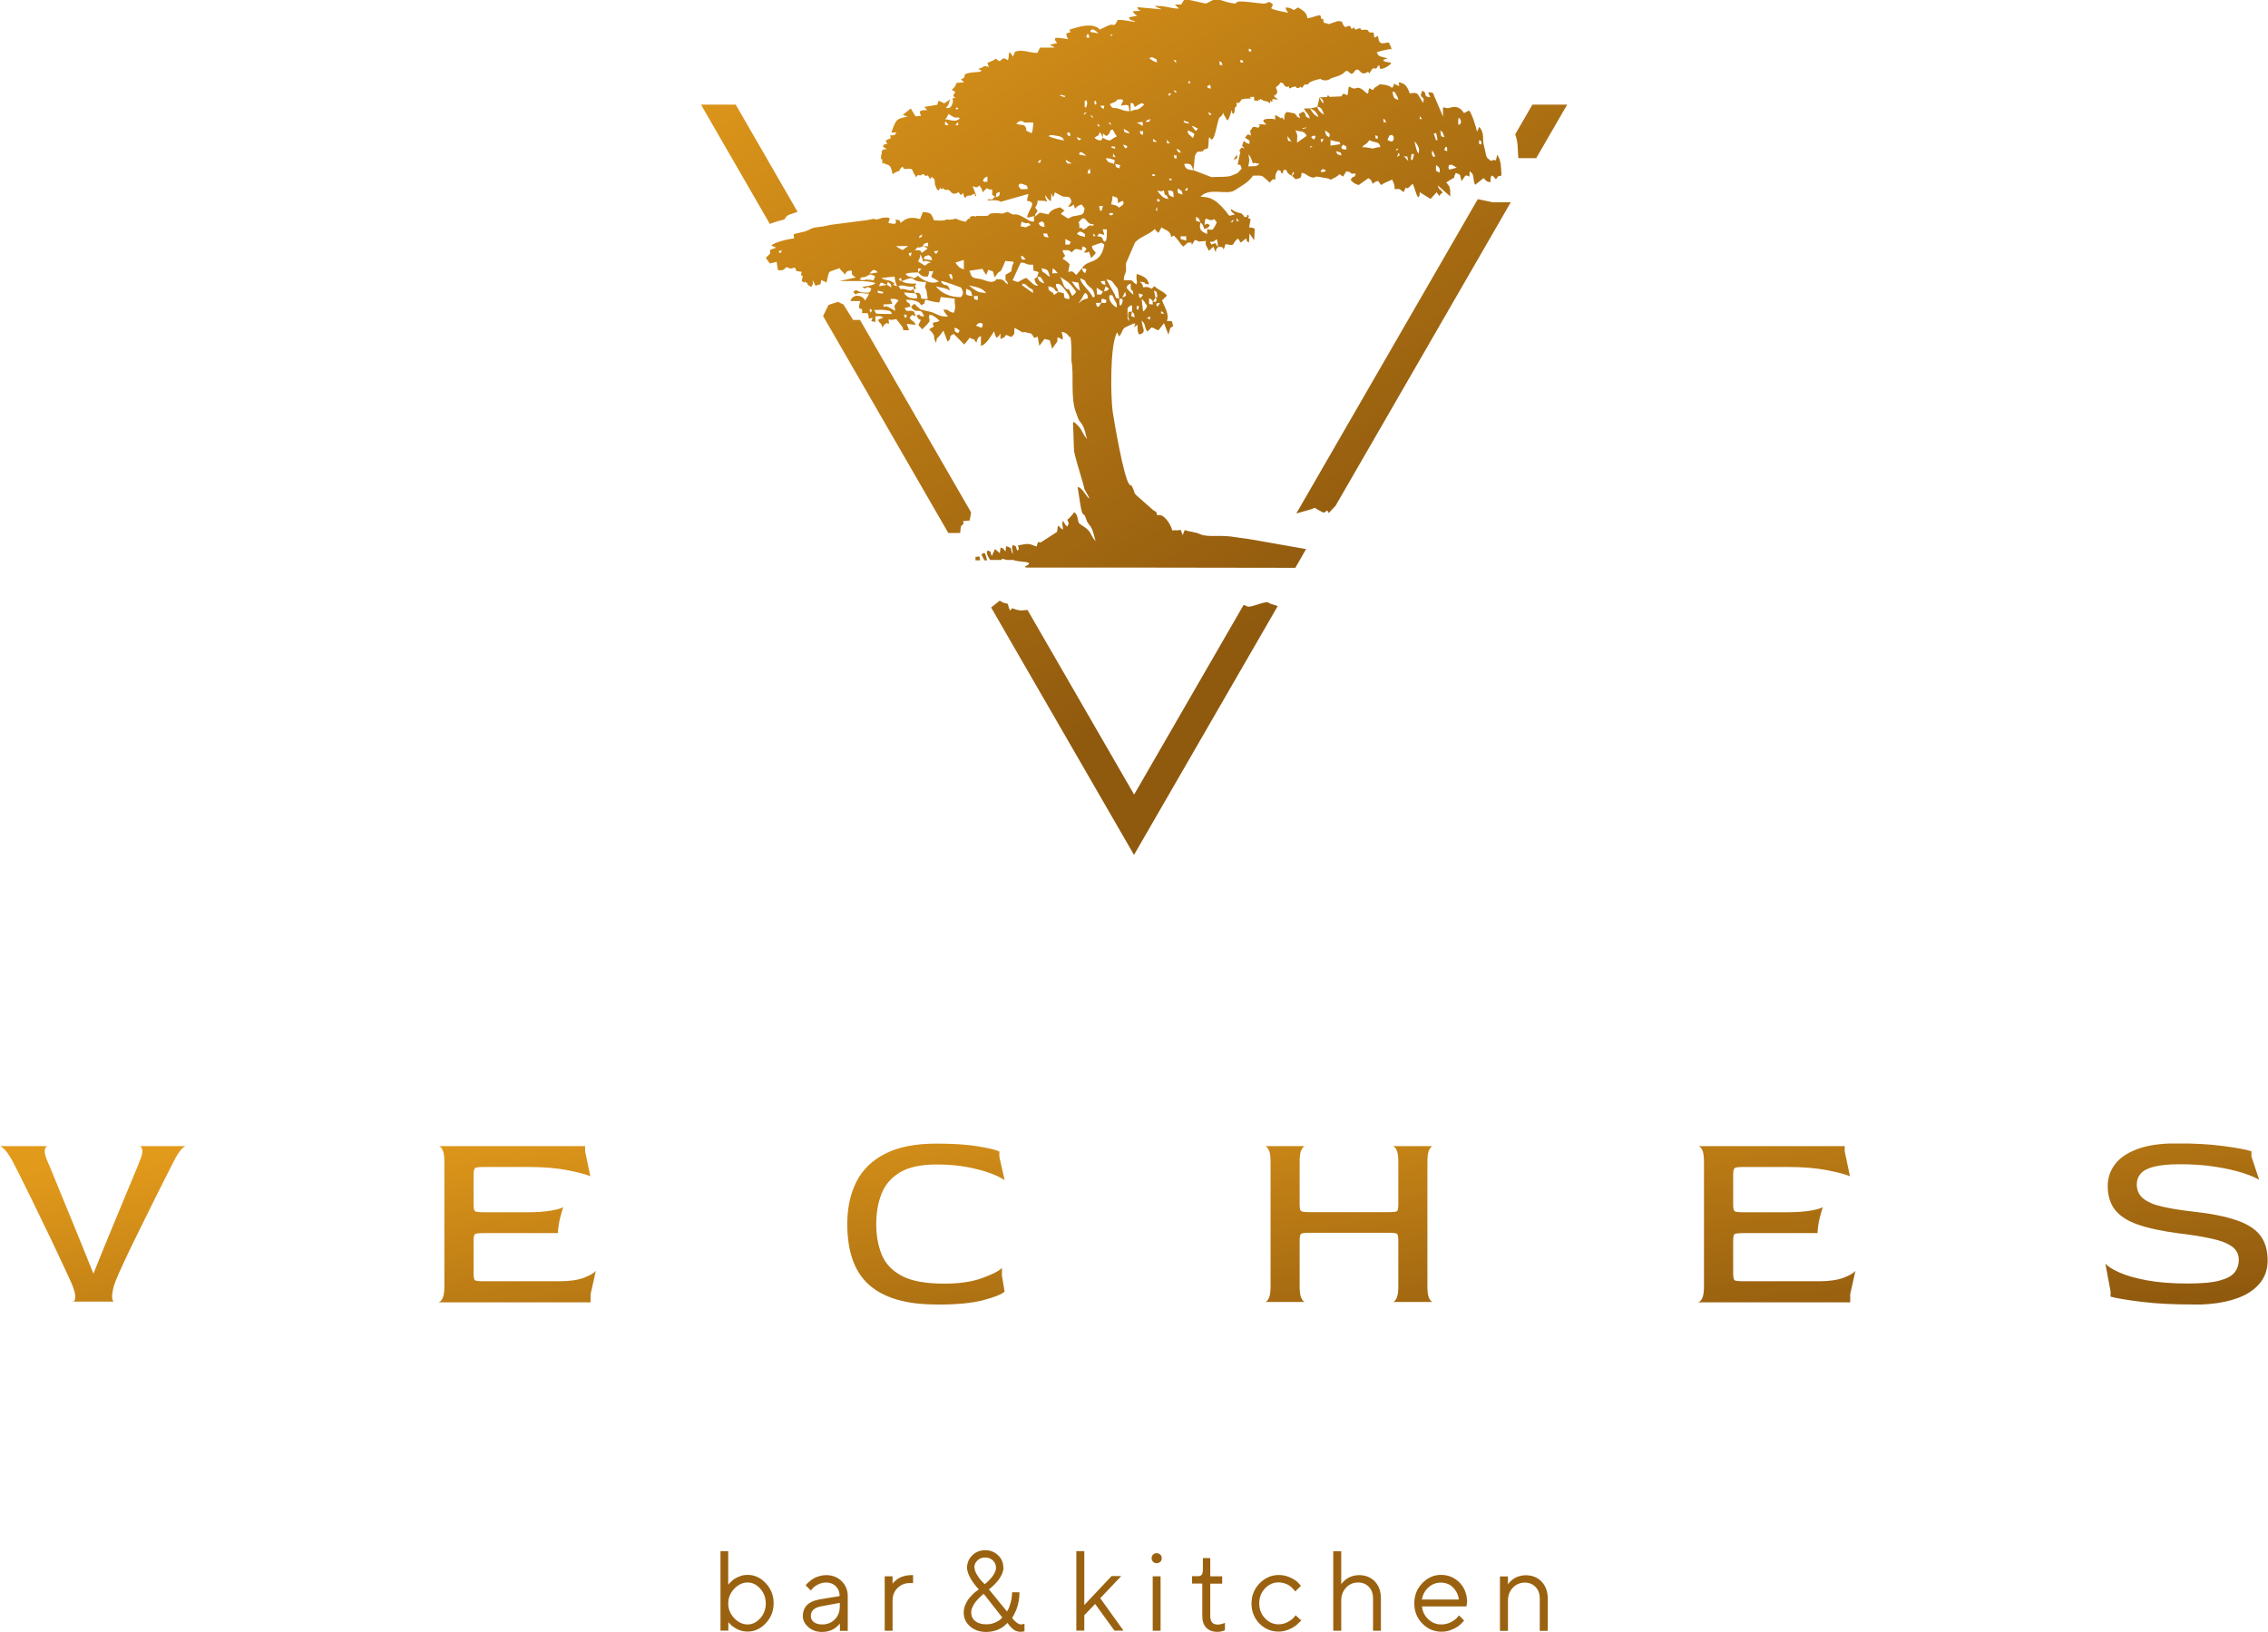 <?xml version="1.0" encoding="UTF-8"?> <svg xmlns="http://www.w3.org/2000/svg" xmlns:xlink="http://www.w3.org/1999/xlink" id="_Слой_2" data-name="Слой 2" viewBox="0 0 190.32 136.94"><defs><style> .cls-1 { fill: none; } .cls-2 { fill: url(#linear-gradient-2); } .cls-3 { fill: url(#linear-gradient); } .cls-4 { clip-path: url(#clippath-1); } .cls-5 { fill: #9a6210; } .cls-6 { clip-path: url(#clippath); } </style><clipPath id="clippath"><path class="cls-1" d="M82.25,47.02c-.09-.4.08-.31-.39-.29,0,.2,0,.27,0,.29h.39ZM82.83,47.02c-.2-.89-.23-.58-.48-.5.07.15.16.32.25.5h.24ZM91.5,2.68s.01-.54.69.12c-.23-.04-.46-.08-.69-.12ZM93.13,2.92h.25c-.16.1.02.19-.25,0ZM91.43,3.15c-.09,0-.19,0-.28,0,.14-.63.23-.11.28,0ZM105.02,4.31c-.39-.02-.15.09-.24-.23.3.14.12-.1.24.23ZM96.43,4.9c.17-.11.2-.14.43-.02.28.15.17.04.23.36-.34-.11-.35-.14-.66-.35ZM98.7,5.31c-.08-.1-.15-.19-.23-.29.36.13.16-.15.23.29ZM104.33,5.25c-.4-.04-.14.09-.27-.23.32.14.14-.11.27.23ZM102.32,5.13c.27.18.17,0,.26.35-.35-.11-.15.2-.26-.35ZM99.89,7c-.26-.1-.18.05-.17-.17.2.02.06-.11.17.17ZM101.59,7.43c-.07-.01-.15-.03-.22-.04-.12-.26-.11-.07.16-.28.08.19.05.08.07.32ZM98.46,7.58c.31.1.18-.09.25.25-.08-.08-.16-.17-.25-.25ZM117.18,7.97c.13.21.11.24.17.4-.4-.09-.41-.17-.51-.7.4.18.1-.09.34.3ZM89.4,8.05c-.19.1.26.19-.26.04-.43-.12.02.02-.21-.15l.46.11ZM98.01,7.88c.09-.02.18-.04.27-.06-.05.08-.1.16-.15.24-.04-.06-.08-.12-.11-.18ZM93.29,8.67c.9-.37.05-.28.65-.33.53-.04.21.23.12.52.46-.03.34-.11.64,0,.03.16.06.31.08.47-.51,0-.62-.14-.98-.23-.39-.09-.43.09-.67-.36.05-.03.1-.05.16-.08ZM92,8.62c.05.18-.16.23-.16.01,0-.31.13-.16.16-.01ZM91.02,8.64c.01-.37-.03-.03.14-.25.12.3.08.3-.02.63-.05-.09-.14.19-.12-.38ZM94.88,8.63c.37.13.1-.12.35.35.76-.5.66-.29.77-.18-.23.16-.3.31-.54.38-.21.06-.2-.02-.59.16,0-.23,0-.47.01-.7ZM92.61,9.16c-.21-.19-.08-.02-.29-.29.49.04.34-.15.29.29ZM80.18,9.1c.16-.1.1-.12.25,0-.22.12-.04.14-.25,0ZM90.93,9.66c.17-.27-.17-.13.28-.22-.09.07-.19.15-.28.22ZM91.5,9.67c.25.11.15-.04.2.26-.07-.09-.14-.18-.2-.26ZM119.34,10c-.38-.06-.14.08-.21-.26.07.09.14.18.21.26ZM122.49,10.45c-.06-.07-.14.25-.12-.31.01-.42.06-.14.12-.22.22.38.05.46,0,.53ZM79.89,9.75c.52.28.28-.03.66.17-.33.38-.77.13-1.26.08.19-.11.18-.22.31-.43.34.17.09.07.29.18ZM116.31,10.29c-.39-.14-.15.07-.23-.34.16.15.13,0,.23.34ZM96.12,10.24c.44-.5-.17-.03.23-.18.46-.17.02,0,.14.14-.12.01-.25.03-.37.04ZM99.75,10.26c-.12.08.25.21-.25.05-.39-.12-.02,0-.19-.19.15.05.29.09.44.14ZM86.1,10.74c-.16-.37-.3-.19-.83-.35.44-.46.67-.11.67-.11.26,0,.52,0,.77,0-.02.39-.05.73-.14.9-.84-.42-.32-.1-.47-.43ZM93.01,10.27c.27.1.15-.07.21.25-.07-.08-.14-.17-.21-.25ZM95.89,10.58c-.24-.18-.16-.14-.5-.27.62-.12.5-.14.5.27ZM79.32,10.5s-.13-.64.28,0c-.09,0-.18,0-.28,0ZM80.18,10.5c.43-.48-.39.17.07-.15.27-.19.12.05.16.16-.08,0-.15,0-.23,0ZM92.31,10.61c-.37-.08-.13.09-.21-.25.07.08.14.17.21.25ZM108.84,11.98c-.01-.6.11-.5-.13-1.05.35.16.71-.03.94.47-.27.19-.54.39-.82.58ZM111.53,11.52c-.29-.19-.25-.15-.35-.58.35.24.49.25.35.58ZM94.79,11.2c-.58-.15-.37-.02-.5-.39.46.29.3.09.5.39ZM95.93,11.32c-.34-.16-.09.13-.3-.3.44-.01.24-.11.3.3ZM120.86,10.94c.33.26.18.17.35.58-.29-.1-.28.03-.35-.58ZM120.51,11.78l-.2-.59c.29.08.14-.29.27.28.12.48-.02.21-.07.31ZM89.84,11.41c-.34-.08-.09.1-.31-.18.18-.27.26-.07.31.18ZM87.99,11.43c.14-.09.06-.15.77-.02.43.08.42.19.54.37-.33-.02-1.07-.23-1.31-.35ZM92.56,11.56c0-.12,0-.24-.01-.36.28.18.24.3.45.1.17-.16.11-.23.16-.29.17-.24-.1-.02.21-.14.17.26.15.32.35.57-.26.14-.35.19-.58.35-.28-.06-.33-.07-.57-.22ZM110.28,11.71c-.5-.24-.06-.29-.04-.33.05.08.29-.13.04.33ZM115.61,11.64c-.26-.04-.13.07-.18-.13-.08-.32,0-.05.18-.12,0,.08,0,.16,0,.24ZM108.03,11.42c.12.14.24.31.34.45-.33-.09-.27.08-.34-.45ZM116.8,11.3c.19.26.14.06.16.41-.21.18.04.23-.42.1-.02-.06-.19.07-.02-.28.13-.28.05-.1.28-.22ZM90.75,11.66c-.29.18-.23.12-.41-.16.14.05.27.11.41.16ZM92.56,11.56c-.06.08-.13.16-.19.24-.37-.09-.28-.04-.53-.25.58-.33.21-.1.48-.46l.25.48ZM111.06,11.64c-.08.24-.03.19-.2.31.01-.48-.18-.17.2-.31ZM97.1,11.91c-.57-.05-.24.04-.35-.27.11.09.23.18.35.27ZM112.48,12.1l-.83.12v-.47c1.02.3.65.01.83.35ZM124.31,11.98c0,.33.05.04-.19.12,0-.12,0-.23,0-.35.14.1.2.04.19.23ZM98.18,12.05c-.48-.11-.17.11-.27-.34.09.11.18.23.27.34ZM109.91,12.44c.18-.22-.23-.08.25-.19-.08.07-.16.13-.25.19ZM114.31,12.35c.25-.34.23-.08.6-.59.55.29.78.04.93.58-.44.02-.43.12-.7.12-.04,0-.42-.12-.83-.11ZM113,12.53c-.31.02-.21.02-.43-.07,0-.25.04-.2.15-.32.27.2.2-.03.28.39ZM118.69,11.87c.28.24.5.64.33,1.02-.16-.23-.22-.6-.33-1.02ZM93.23,12.36c.09-.04-.01-.11.22-.06.26.05.03-.04.15.18-.22-.07-.18-.02-.36-.12ZM94.25,12.13c.16.06.46.1.3.26-.16.16-.23-.12-.3-.26ZM117.13,12.68c.17-.25-.13-.16.24-.2-.08.07-.16.13-.24.2ZM103.83,13.27c-.01-.13-.03-.21-.05-.28-.09.15-.19.3-.28.44l.33-.17ZM121.32,12.31c.08.14.12-.22.12.38-.35-.11-.24-.11-.12-.38ZM112.58,13.04c-.46-.12-.3-.03-.47-.35.52.15.34.03.47.35ZM99.08,12.83c-.29-.12-.21-.03-.36-.35.43.2.23.06.36.35ZM117.36,12.81c.16.31.13.16-.12.36l.12-.36ZM91.15,13.08c-.2-.04-.39-.07-.59-.11.02-.44.46-.03.59.11ZM120.19,12.62c.43.69.11.5.09.55-.18-.29-.13-.26-.09-.55ZM105.69,13.74c-.37.32-.28.16-.94.23.11-.7.12-.31.01-1.03.19.23.29.47.37.78.28-.11.08-.02.56.02ZM117.79,13.09c.46.18.2-.25.39.42-.13-.14-.26-.28-.39-.42ZM118.43,13.06c.07-.31-.04-.05.23-.14-.04.17-.08.33-.12.5,0-.01-.22.13-.11-.36ZM93.63,13.2c-.42-.14-.16.1-.24-.33.08.11.16.22.24.33ZM98.73,13.3c-.25-.04-.14.07-.19-.13-.09-.36-.03-.04.19-.14,0,.09,0,.18,0,.27ZM93.48,13.76c-.5-.22-.4,0-.7-.48.29.02.26-.01.52.07.45.15.13.05.24.15-.02.08-.04.16-.06.25ZM87.31,13.38c.11.37-.18.25-.24.26.08-.09.16-.17.24-.26ZM89.94,13.72c-.44.02-.41.01-.53-.32.18.11.35.22.53.32ZM93.96,14.13c-.47-.2-.24.04-.38-.38.75.22.3-.03.38.38ZM122.24,14.07c-.93.29-.58.09-.7.01.11-.44-.02-.14.28-.27,0,0,.36.22.42.26ZM110.83,14.44c.07-.39.28-.22.45-.12-.27.15,0,.08-.45.12ZM120.51,13.85c.25.19.35.23.29.64-.39-.24-.29-.01-.29-.64ZM108.37,14.8l.13-.38c.04.09.22.08-.13.38ZM91.45,14.15c.09.65.07.32-.19.43.08-.36-.05-.11.19-.43ZM96.64,14.7c.27-.15.07-.13.32,0-.16.1-.16.11-.32,0ZM98.14,15.16c.16-.16-.36-.18.17-.17-.03.21.1.06-.17.17ZM82.56,15c.05-.09.21-.14.3-.19-.02.7.07.34-.23.47-.08-.12-.23.03-.07-.28ZM86.25,15.86c-.61,0-.53.13-.78-.23.02-.3.28-.22.45-.15.32.12.25.08.33.39ZM99.42,15.98c.43-.47-.38.15.07-.15.27-.18.13.07.16.15-.08,0-.16,0-.24,0ZM98.05,16.7c-.43-.06-.57-.22-.95-.71.33.06.3.11.57-.01.11.74.09.02.38.72ZM99.24,16.33c-.31-.09-.42-.09-.42-.34.03-.01-.12-.31.25-.03.16.13.1.16.17.37ZM98.49,16.56c-.36-.15-.41-.13-.47-.58.46.04.43.02.47.58ZM83.56,16.56c.11-.51-.03-.28.35-.46-.07.44-.02.3-.35.46ZM86.83,18.19c.09-.34.05-.19.24-.47-.07-.1-.13-.21-.2-.31.19-.31.15-.18.21-.6.32.1.23-.04.8.1-.12-.29-.16-.25-.18-.53.22.26.21.34.49.51.01-.23.03-.46.04-.69.08.1.08.69.29-.06l.62.33c.37.13.6-.11.74.32.06.2.01.18-.25.58.32-.05.27-.06.46-.22l.11.35c.21-.17.26-.27.57-.34.08.11.16.22.25.34-.1.46-.1.5-.58.58-.86.14-.32.11-.83.25-.2-.13-.4-.26-.6-.39.11-.09.21-.18.32-.27-.12-.09-.25-.18-.37-.27-.49.11-.8.26-.98.59-.24-.05-.48-.1-.72-.15-.15.12-.3.25-.45.37ZM97.33,16.91c-.42-.04-.15.11-.23-.23.25.1.15-.05.23.23ZM94.08,17.29c-.15.15-.05-.02-.16.15-.19-.22-.34-.21-.68-.3.06-.27.11-.35.12-.7.45.23.42,0,.46.61.58-.37.4-.07.47-.02-.11.28-.02.08-.21.27ZM92.43,17.73c-.14-.19-.05.17-.17-.29-.05-.22-.02-.03.04-.17.28.09.32-.22.12.47ZM97.1,17.38c0,.12,0,.23,0,.35-.06-.07-.18-.09,0-.35ZM93.05,18c.12-.18.21-.15.4-.07-.22.15-.07.2-.4.07ZM100.71,18.66c-.51-.27-.29.09-.35-.47.3.2.24.06.35.47ZM100.71,18.66c.29.21.27.36.35.57.42-.2.21.02.47-.34-.3-.14-.1-.17-.45-.02.05-.87.18-.38.56-.4.29,0,.14-.27.47.19-.4.84-.36.6-.81.58v.4c-.7-.29-.62-.49-.58-.98M103.97,18.55c-.38-.04-.15.08-.21-.26.07.09.14.17.21.26ZM103.51,18.43c-.11.28.06.15-.27.21.09-.07.18-.14.27-.21ZM91.33,18.97c-.14.07,0,.13-.44.3-.4-.56-.26.48-.33-.54-.03-.04-.18.1.06-.2.38-.49.5,0,.74.17.19.14.16.07.45.15-.53.45.15-.18-.47.13ZM86.07,19.08c-.5-.17-.45.13-.35-.48.63.32.48-.1.77.3-.45.13-.07.04-.41.18ZM87.35,18.96c-.19-.1-.08-.07-.19-.23.3-.25.48-.17.49.3-.2-.03-.03.08-.3-.07ZM92.54,19.24c.4.05.34-.16.34.36.01.78-.19.64-.23.68-.23-.34-.06-.41-.58-.45.27-.35,0-.24.6-.12-.05-.15-.09-.31-.14-.46ZM90.63,19.78s-.25-.15-.26-.15c.25-.38.48-.11.7.04-.18.14.32.31-.44.11ZM88,19.94c-.49-.1-.35-.06-.47-.35.55.06.2-.16.47.35ZM91.94,19.81c-.37-.01-.13.09-.19-.24.06.08.13.16.19.24ZM77.13,19.83c.57-.36.11-.11.25,0-.45.32-.14.08-.25,0ZM99.07,20.06v-.23c.16,0,.31,0,.47,0,0,.12,0,.24,0,.36-.15-.04-.31-.09-.46-.13ZM102.22,20.77c-.08-.12-.15-.24-.23-.36-.51.11-.21.24-.47-.11.5-.04.21.02.58-.23.07.17.09.35.11.71ZM89.4,20.05c.15.08.3.16.46.25-.23.35.09.19-.46.23,0-.16,0-.32,0-.48ZM77.46,20.65c.14-.25-.09-.11.18-.22.41-.17.14.03.26.1-.17.12.33.16-.44.13ZM75.75,20.99c-.22-.11-.38-.2-.57-.33.34,0,.69-.01,1.03-.02-.16.12-.31.23-.47.35ZM90.79,22.51c-.16.19-.32.38-.48.57-.23-.25-.32-.4-.67-.24.04-.22.08-.45.12-.67-.25-.25-.33-.3-.6-.47.08-.08.15-.16.23-.23-.12-.2-.15-.19-.23-.47.47,0,.5-.07.77.18.37-.35.22-.33.87-.18.05-.54-.1-.23.18-.3.24.26.27.1-.02.48.27.04.22.03.42-.07.06.18.12.37.19.55l.39-.43c-.22-.35-.23-.15-.34-.58,1.14-.41.73-.29,1.05-.12-.33,1.77-1.39,1.15-1.87,1.98ZM77.46,20.65c.13.06.26.13.39.2-.16.12-.32.25-.49.37-.24-.31-.04-.2-.57-.22.32-.47.16-.06.66-.34ZM65.34,21.23c.2-.2-.27-.07.26-.23-.12.29.07.15-.26.23ZM78.55,21.32c-.37-.42-.07-.15,0-.27.04.09.38-.22,0,.27ZM76.41,21.53c-.26-.26-.1-.27-.07-.33.11.17.27-.33.07.33ZM77.04,21.93c.13-.24.15-.26.21-.59.5,1.25-.14.22.86.69-.49.15-.05,0-.5.26l-.58-.36ZM77.91,21.4c.37.28.18.05.31.44-.4-.04-.42-.08-.73-.11.3-.48-.04-.09.42-.33ZM86.08,21.76c-.39.05-.32.05-.41-.3.44.16.01-.05.41.3ZM80.88,21.81c0,.27,0,.54,0,.81-.42-.18-.46-.24-.71-.58.24-.08.48-.16.71-.23ZM84.38,23.09c-.03.75.07.21.21.78-.41-.25-.29-.43-.79-.44-.48,0,.04.1-.58.23-.5-.04-.69-.22-1.09-.27-.7-.08-.56-.18-.78-.67.37-.05.73-.11,1.1-.16.09.23.18.32.31.51.06-.14.11-.29.17-.43.6.23.29,0,.55.64.6-.98.29.1.88-1.38.17.02.34.03.51.05.24-.31-.08-.05.04-.05.31.32.13-.12-.02.66-.05.25.2.08-.51.5ZM77.04,22.85c-.01-.59-.01-.18.11-.34.04.08.36-.11-.11.34ZM90.79,22.51c.38.07.46-.02.27.42-.24-.22-.17-.08-.27-.42ZM87.41,22.51c.66.15.49.18.7.72-.32-.16-.14-.09-.42-.3-.28-.2-.21-.02-.28-.42ZM73.65,22.86l-.69.11c.23-.32.42-.46.69-.11ZM77.04,22.85c.37.42.46.35.81.36.31-.62-.21-.39.47-.46-.08.31-.16.33-.17.49.21.12.43.24.64.37-.64.33-1.51-.18-1.77-.49-.13.16-.1.14-.34.22-.49-.26-.41-.02-.69-.35.23-.13.73-.11,1.05-.13ZM87.06,23.21c-.09.07-.17.14-.26.21.09.36.16.36.33.56-.44-.03-.38-.14-1.01-.66-.29.1-.48.23-.7.35-.15-.05-.3-.1-.45-.15.23-.49.45-.99.68-1.48.58.02.28.11.67.16.5.07.34-.18.4.51.28.05.26.05.44.14-.04.12-.08.23-.12.35ZM88.34,22.51c.31.21.2.2.42.41-.15,0-.31.02-.46.02.01-.14.03-.29.04-.43ZM79.64,23.02c.1.01.26-.18.3.42-.24-.07-.21-.18-.3-.42ZM87.06,23.21c.28.07.21-.14.58.58-.54-.19-.49-.32-.58-.58ZM73.44,23.21c-.2.47-.13.28-.51.26-.51-.03-.26.1-.79,0,.26-.34.04-.12.43-.23.39-.11.36-.36.87-.04ZM73.96,23.33l1.11-.12c.03.32.09.56.21.82-.86-.32.19,0-.41-.38-.36-.22-.53-.07-.91-.32ZM88.95,23.23c.67.47.68.31,1.36,1.26-.12.18-.15.2-.33.35-.53-1.09-.17-.26-.59-.7-.2-.2-.25-.68-.44-.91ZM75.65,23.6c-.28-.16-.26,0-.13-.28.25.15.07-.07.13.28ZM76.79,24.61c-.1-.17-.08-.11-.11-.35.07-.01.13-.02.2-.03-.17-.37-.11-.17.02-.43-.57.01-.87,0-1.25-.2,1.47-.6.41.04,2.06.07-.08.68-.19.04.04.75.03.22.06.44.1.66-.15,0-.31,0-.47,0-.01-.03-.03-.1-.04-.08-.12.35.11-.65-.55-.39ZM92.36,23.6c.5-.03.3-.1.41.31-.4-.12-.21-.03-.41-.31ZM92.85,23.44c.55.12.43.14.72.5.33.4.21.18.35,1.12-.41-.12-.21.04-.36-.32-.24-.44-.48-.87-.72-1.31ZM78.99,23.68c.1-.06-.42-.26.81.14.24.08.53.2.85.31.16.35.26.44,0,.8-.83.03-1.6-.27-2.12-.9.52.13.77.11,1.2.35-.29-.8-.35-.18-.74-.7ZM89.93,23.62c.19.03.37.07.56.1.09.32.05.42.15.67-.32-.16-.43-.39-.71-.77ZM90.64,23.35c.75.3.15.17.86.78.16.14.21.16.3.43.15.45-.03.34-.07.4-.53-.87-1.03-1.11-1.09-1.62ZM74.43,23.9c.14-.25-.16-.08.11-.22.28.22.2.13.27.45-.13-.08-.26-.16-.38-.23ZM74.43,23.9l-.66.12c.14-.48.18-.27.66-.12M85.76,23.79c.45.1.24.06.54.3.44.35.31-.03.4.5-.21-.12-.23-.16-.46-.32-.9-.62-.25-.17-.48-.48ZM88.81,24.5c-.1-.52-.19-.18-.2-.67.19,0,.27-.13.69.4.45.57.42.55.45.87-.46-.06-.44-.03-.48-.49-.16-.04-.31-.07-.47-.11ZM76.68,24.26c-.37.17-.21.14-.71.02-.52-.13-.27.19-.58-.27.4-.17.69.12,1.28.03v.22ZM81.3,23.95c.65.14,1.19.22,1.45.66-.54-.14-.5.11-1.45-.66ZM94.53,24.14c.15-.31.07-.18.35-.35,0,1.08.15.13.23.95-.22-.18-.42-.38-.58-.6ZM88.81,24.5c-.12.09-.23.17-.35.25-.29-.5-.03-.02-.31-.31-.23-.24-.1.14-.18-.42.77.15.31.33.83.48ZM92.63,24.47c.05-.15.1-.3.15-.45.1.07.19.15.29.22-.27.28-.3.12-.44.23ZM73.63,24.38c.16.04.32.08.48.12-.03.02.12.18-.24.11-.44-.09-.08.07-.24-.23ZM81.07,24.23c.42.2.38.09.53.61-.76-.06-.48-.21-.53-.61ZM92.02,24.14l.54.35c-.3.35.06.19-.5.23-.01-.19-.03-.39-.04-.58ZM76.79,24.61c.12.13.19.11.18.41-.29.07-.95,0-1.1-.48.31.03.61.05.92.08ZM95.56,24.61c.17.09.14.06.36.12-.23.31-.3.46-.36-.12ZM96.96,24.97c-.04-.2-.08-.4-.13-.59.16.1.22.03.25.25.09.55-.07.26-.13.34ZM90.49,25.46c.56-.74.28-.58.59-.89.29.32.09-.04.22.45-.81.31-.17-.02-.81.44ZM94.42,24.48c.05.34.17.35-.24.48l.24-.48ZM81.7,24.84c.54.06.31-.16.35.35-.49-.13-.2-.05-.35-.35ZM93.13,24.75c.35.1.12-.14.39.41.21.42.17.16.2.64-.37-.15-.8-.72-.58-1.05ZM74.93,25.08c.3,0,.22.03.47.12-.12.16-.23.31-.35.47.06.29.05.18.07.41-.18-.1-.36-.2-.54-.3-.58-.27-.27.33-.46-.23.25-.01.5-.02.75-.04-.02-.33-.37-.43.06-.43ZM96.51,25.05c.31.3.18.02.23.5-.26-.04-.35.07-.31-.29.02-.22-.11-.13.08-.22ZM96.96,24.97c.17.21.06.28.01.36-.05-.07-.37.21-.01-.36ZM92.42,25.41c.02-.58,0-.17.12-.34.34.12.33.04.26.36-.13,0-.25-.02-.38-.02ZM92.42,25.41c-.19.28-.33.61-.46.01.15,0,.31,0,.46-.01M94.07,25.66c-.17-.25-.11.28-.13-.25-.02-.74-.03-.12.12-.36.03.04.33-.01,0,.61ZM95.8,25.09c.33.26.18.23.46.57-.03.05-.04.27-.34.47-.04-.34-.08-.69-.12-1.03ZM97.35,25.42c-.07.11-.14.22-.22.33-.23-.38,0-.27.22-.33ZM95.49,26.01c-.3-.33-.13.35-.11-.14,0-.26-.03-.07.09-.22.06.11.19-.09.03.36ZM95,26.15c-.1,0-.2.01-.3.02-.09.53-.02.31.07.77-.09-.11-.07-.03-.15-.22,0-.29,0-.57,0-.86.41-.45.38-.12.39-.12l-.02.41ZM73.07,26.24c-.17-.28-.06-.25,0-.33.15.27.1.08,0,.33ZM73.32,26.02c.39-.02.61-.04,1,.01.44.06.41.08.53.32-1.83-.02-1.14.03-1.52-.34ZM97.4,26.12c.28.11.13,0,.27.23-.57-.14-.07-.03-.27-.23ZM75.98,26.7c-.24-.37-.06-.24,0-.32,0,0,.24.1,0,.32ZM95,26.15c.23.27.15.13.22.48-.38-.15-.32-.02-.22-.48ZM96.51,26.55c0,.09,0,.18,0,.27-.49-.23-.14-.13,0-.27ZM82.38,27.51c-.16-.06-.31-.11-.47-.17,0,0,.15-.32.47-.22.15.05.07.25,0,.39ZM80.06,27.52c.26.06.14-.08.47.23-.04.07-.09.15-.13.22-.47-.26-.15-.09-.34-.46ZM109.31,10.75c.11-.02.22-.04.33-.06,0,.06-.04.05-.33.13,0-.03,0-.05,0-.07ZM100.23,11.24c-.02.09-.07.21-.12.34-.51-.41-.42-.44-.45-.63.24.07.43.17.56.29ZM101.65,9.58s-.07.07-.1.1c-.21-.2-.03-.03-.17-.29.13.1.21.14.27.18ZM100.36,11c-.13-.13-.25-.28-.36-.44.18.04.36.13.52.23-.06.08-.12.15-.16.21ZM70.79,25.57l.8,1.28h.58c3.07,5.32,6.22,10.78,9.32,16.15l-.12.68-.42.04h-.13s.04.23.04.23l-.2.19s-.04.09-.04.13l-.05.46h-.99l-10.51-18.21.45-.92.18-.07c.14-.06.27-.08.41-.13l.21-.07.49.24ZM58.82,8.78h2.92l5.19,9-.6.2c-.16.05-.3.12-.4.27l-.11.17-.2.05c-.21.05-.42.11-.62.18l-.4.14-5.77-10ZM128.92,13.27h-1.51l-.03-.49c-.02-.43-.03-.88-.16-1.29l-.07-.22,1.44-2.49h2.92l-2.59,4.48ZM111.38,42.84l-.3.19-.27-.14c-.15-.08-.29-.15-.43-.24l-.06-.04-.06.03c-.08.04-.16.07-.25.1l-1.23.35,15.23-26.38,1.23.26h1.54l-14.71,25.48-.57.6-.12-.21ZM84.77,51.23l.17-.19.32.11c.21.07.4.09.62.07l.34-.04,8.95,15.5,9.19-15.92.35.15h.04c.29.03,1.08-.32,1.45-.36l.17-.02.15.09s.06.03.09.04l.61.2-12.06,20.88-11.99-20.76.72-.57.3.16s.05.02.08.03l.3.07.08.3s.02.07.04.11l.07.16ZM109.66,46.09l-4.59-.81c-.44-.08-.76-.11-1.05-.15l-.33-.05c-1.39-.24-2.33.05-3-.26-.41-.19-.84-.18-1.27-.34-.06.14-.12.29-.18.43-.11-.35-.07-.22-.17-.45-.49.1-.18,0-.7.05-.11-.49-.72-1.48-1.25-1.26-.14-.45-.07-.23-.36-.45-.46-.4-.91-.81-1.37-1.21-.26-.25-.16-.22-.28-.52-.25-.6-.1-.13-.36-.45-.45-.55-1.28-5.37-1.38-6.08-.17-1.25-.24-5.67.38-6.65.05.11.1.22.15.33.25-.17.22-.54.49-.73.24-.11.48-.22.72-.34.05.08.27-.2.05.29.1-.06.2-.12.3-.18,0,.46-.02.5.12.81.71-.17.25-.5.23-1.17.38.37.16.46.47.93.12-.12.23-.23.35-.35.39.08.16.11.58.24.16-.2.32-.4.47-.6.12.32.25.65.37.97.21-.76.11-.51.4-.72-.04-.14-.08-.28-.11-.42-.14,0-.28-.01-.42-.02.23-.55-.19-1.15-.41-1.72l.42-.4c-.26-.36-.72-.45-1.06-.8-.08.07-.16.15-.23.22-.35-.17-.31-.17-.71-.12-.07-.3-.1-.28-.27-.47.79.09.03.11.75.23-.07-.63-.66-.73-1.01-.89-.11.64.11.56-.04.89-.57-.39-.1-.36-1.05-.35.02-.53.04-.27.15-.67.08-.26,0-.56.02-.73.25-.59.51-1.17.76-1.76.41-.5,1.24-.69,1.66-1.14.13.17.15.2.32.32.1-.16.15-.29.24-.46.43.29.74.26.82.81.28-.13.15-.23.56.25.22.27.2.35.49.56.02-.02.04-.09.04-.07.1-.09.2-.18.31-.27.66,0,.14-.03.35.17.08-.13.16-.26.24-.4.62.17-.12.17.94.09-.14.33.13.54.23.84.02-.02.04-.08.05-.06.11-.1.22-.2.33-.3.07.16.13.32.2.48.05-.37.02-.25.23-.46.46.04.21-.08.44.2.12-.3.07-.14.15-.44.93.22.48-.06,1.05-.47l.23.35c.15-.12.3-.24.45-.36.11.36,0,.17.24.36.01-.25.03-.51.04-.76.13.19.26.37.4.56.01-.32.03-.64.04-.96-.21-.11-.15-.09-.47-.12.04-.23.09-.46.13-.69-.52-.18.09-.14-.27-.39-.08.3.04.13-.23.23-.42-.61-.28-.11-1.17-.7.07.31-.03.13.35.47-.16.04-.31.07-.47.11-.99-1.33-1.55-1.59-2.42-1.6.74-.82,2.19-.11,2.85-.53.74-.48,1.16-.67,1.56-1.24.89,0,.63-.11,1.4.58.31-.33.2-.3.47-.24,0-.4,0-.49.23-.82.39.17.09-.04.33.33.13-.17.06-.08.13-.33.08,0,.16,0,.23,0,.19.52.36.28.78.79.42-.16.46-.01.51-.56.4.1.32.16.64.31.6.27.29-.08.87.05.37.09.59.05.95.23.3-.2.51-.21.7-.47.11.07.22.14.32.21.09-.15.17-.3.26-.44.66.11.18.08.42.17.54.2-.25-.17.39.05-.24.52-.03-.06-.44.47.16.26.4.37.67.46.27-.19.54-.38.82-.58.34.24.15.07.35.46.4-.21.04-.11.47-.23.08.11.16.23.24.35.34-.24.56-.27.93-.46.14.28.2.39.23.82.49-.11.44.06.75.23.27-.74.1-.04.52-.48.17-.18.09-.11.24-.21.18.38.21.73.44,1.14.19-.27.09.03.14-.44l.91.56.51-.56c.1.15.12.19.24.32.1-.18.05-.17.27-.27-.29-.48-.27-.11-.42-.63.35.31.7.62,1.05.93,0-.69,0-.82-.34-1.17,1.19-.76.4-.1.81-.8.47.19.31.1.47.68.38-.44.24-.58.67-.37,0-.15.02-.3.02-.45.47.31.2.6.46,1.14.23-.19.47-.37.7-.56.3.24.16.26.58.35.01-.78.16-.62.46-.26.46-.55-.03-.1.47-.32-.05-.77,0-1.12-.35-1.75-.04.16-.08.32-.12.49-.24-.09-.22,0-.42.04-.51-.39-.31-.25-.56-1.18-.21-.7.08-1.1-.42-1.68-.06.14-.12.27-.18.41-.08-.39-.45-1.57-.67-1.78-.14.07-.29.14-.43.22-.5-.81-1.15-.43-1.29-.42-.49.05-.5-.46-.46.72l-.74-1.72c-.09-.3-.11-.32-.52-.33.06.14.12.28.18.42-.71-.06-.15-.37-.67-.54-.09.17,0,.08-.13.34.27.55.27,0,.22.67-.53-.68-.31-.94-1.14-.79-.17-.51-.37-.88-.93-.93.02.11.03.22.05.32-.15-.07-.31-.14-.46-.21-.02.3.01.17-.17.35-.28-.31-1.04-.29-1.04-.29-.13.18-.45.22-.5.45-.22.08-.38-.42-.42.2-.02.3-.31-.08-.49-.21-.6-.41-.46.15-1.08-.24-.17-.11-.08.79-.23.7-.42-.24-.39.01-.44.1-.33.02-.67.03-1,.05-.17-.19-.17-.15-.23.01-.21.01-.42.02-.63.03.3.17.27.18.35.51-.3-.27-.16-.14-.35-.51-.06.27-.12.53-.18.8.31-.06.46.35.56.65-.26-.13-.51-.37-.56-.65-.21.04-.41.09-.62.13.36.12.57.34.72.72-.38-.14-.51-.38-.72-.72-.16,0-.33,0-.49,0,.03,0-.04.04.17.3.19.24.23.22.3.55-.61-.24-.16-.35-.56-.58-.12.07-.24.13-.36.2.01.02.03.11.11.34-.36-.2-.19,0-.3-.25-.03,0-.05.02-.08.03.16-.18-.38-.22-.55-.27-.36-.12-.41.32-.4.6-.02,0-.04.01-.05.02-.05-.09-.11-.18-.16-.19-.16.1.1.16-.39-.13-.34-.2-.05.35-.18.29-.12-.05-1.46-.15-.79.36.19.15-.1.06-.36.06-.44,0-.18-.04-.12.11,0,0-.09.22-.19.17-.12-.06-.45-.13-.48.08-.01.07-.17.14-.13.18,0,.01-.02.03-.02.04,0,0,.02,0,.02,0,.01.05.01.15.06.36-.21-.1-.26-.09-.28-.09-.07.09-.14.17-.22.26.46.38.39.11.36.54-.18-.03-.34-.13-.46-.27-.05.14-.1.27-.15.41.41.46.04.1-.07.18-.06.09-.11.18-.17.26.03.02.06.05.1.08-.08.35-.15.7-.23,1.05.36.12.15-.08.34.35-.48.51-.13.28-.81.58-.38.17-1.21.1-1.73.14-.5-.19-1-.39-1.51-.58-.51-.02-.72-.14-.77-.53.6-.06.59.08.77.53.04-.39.08-.78.12-1.17.26-.76.58-.13.52-.49.13.29.14-.14.5-.14.22,0,.05-1.22.26-.89.39.62.59-1.62.81-1.75.55-.34-.04-.78.61.23.15.23.44-1.22.42-.71-.01.27.25.31.23-.3,0-.11.17.07.16-.41,0-.23.08.27.38-.26.11-.2,1.24-.04.72-.21,0-.05.15-.06.37-.05,0,.08-.07.31.1.31.34,0,.19.15.26-.08.1,0,.02.16.17-.06.01-.01.21.19.46.19.21,0,.43.37.35-.03-.03-.15.25.37.18-.15.33.04.54.07.45.01-.74-.46.19-.18-.09-.82-.15-.35.07-.11.32-.58.51.16.11.03.35.27.28.28.38-.16.38.22.23,0,.13-.11.43-.13.2-.01,0-.16.18.06.14.17.35-.1.36-.07.07.21.2.02.3-.17.74-.02-.16-.1,1.22-.46.05.06.07-.08.17,0,.16.13.63.15.78-.03.06-.07.93-.25,1.15-.5.43-.51.5.42.85-.06.47-.65.46.39,1.06.03.24-.14.18.15.24.06.36-.57.26-.38.58-.39,0,0,.28-.54.28-.08,0,.38,1.22-.37.9-.42-1.25-.17-.13-.34-.26-.37-1.06-.21-.69-.34-.86-.42-.24-.11.95-.32,1.01-.33.24-.06.23.14.18-.1-.06-.32-.15-.2-.15-.34,0-.41-.84.39-.93-.49-.05-.5-.38.38-.38-.39,0-.2-.39.04-.46-.21-.07-.25-.64.03-.64-.17,0-.21-.46.17-.5,0-.09-.37-.22.25-.34-.15-.09-.29-.39.09-.52-.05-.32-.37-.02-.46-.58-.46l-.73.25c-.19-.09-.44-.07-.45-.17-.01-.5-.22-.11-.22-.38,0-.38-.35-.09-1.12.07-.1-.41-.16-.54-.8-.92l-.35.22c-.27-.14-.32-.2-.69-.22.08.37-.02.1.22.45-.31-.08-1.19-.19-1.43-.38.13-.37.12.02.11-.35-.42-.36-.32-.03-.79-.04-.29,0-2.16-.32-2.22-.1-.08.31-1.55-.32-1.81-.29l-.77.39c-.6-.13-1.2-.26-1.79-.39l-.29.47c-.18,0-.35,0-.53,0l.35.34c-.81-.01-1.15-.28-2.08-.21.21.09.42.18.63.27l-2.05-.18c.1.26.05.19.3.31-.23,0-.45.02-.68.03.12.25.18.23.37.38-.23.04-.46.09-.7.13.15.39.29.17.55.38-.47-.02-.87-.18-1.48-.16-.36.74-.29.23-.8.47-.24.11-.48.23-.71.34-.24-.2.14.02-.2-.17-.69-.38-1.59-.04-2.34.17.1.28-.11,0,.12.19-.13.05-.26.1-.39.14.04.31.04.27.17.47-.86-.1-1.44-.3-.94.34-.2.04-.41.08-.61.13l.42.24c-.41,0-.82,0-1.24,0-.08.15-.16.3-.23.45-.64,0-1.26-.33-1.87-.1-.06.14-.11.27-.17.41-.11-.18-.17-.26-.29-.39-.14.31,0,.27-.14.69-.32-.2-.37-.24-.67.08-.26-.11-.09,0-.35-.21-.24.21-.44.22-.7.36.04.11.08.23.12.34-.6-.16-.26,0-.9.16.46.23.22.03.23.23-.39.07-.67,0-1.32.2-.11.41-.06.31-.36.44.09.09.19.17.28.26-1.19.08-.27-.03-1.05.63.22.11.13.05.31.17-.2.33-.25.32,0,.49-.47.11-.09.03-.24.49-.1.28-.26.44-.52.36.06-.21.08-.05.19-.29.02-.04.07-.28.15-.43l-.51.34-.47-.23-.12.35c-.36.06-.73.12-1.09.18.06.06.17.17.25.26-.6.04-.73,0-.52.49-.15.01-.31.03-.46.04l-.4-.66c-.22.18-.44.36-.67.54.14.05.27.09.41.14-.93.19-.96.17-1.37,1.34.15,0,.3,0,.44,0-.3.35-.02.17-.56.25.15.34.1.15-.36.43.05.09.1.18.14.27-.37.07-.18-.03-.38.22.11.07.23.15.34.22-.6.03-.34.23-.46.46-.13.79.12,0,.08.67-.01.23.12-.09.23.11.05.08.44-.06.57.57.1.52-.02.19.63.02.04-.18.3-.46.32-.29.04.34.75-.18.84.39.02.09.26.39.25.44,0,0,.17-.3.21-.18.38.09.24-.27.54.03.16.16.13-.26.39.24.1.19.17-.39.22-.04,0,.05.23-.12.21.5,0,.02.24.83.39.43.18-.47-.1.2.3-.06.04-.03.04.17.36.13.34-.04.27.58.93.2.14.06.1.42.41.05,0,0,.03.64.27.3.04-.07.19-.08.37-.07.1-.09.19-.1.31-.16.01.06.03.13.04.19.04,0,.07.01.11.02l-.32-.84c.42.13.28.14.59-.06.19.45.15.02.24.58l.35-.35c.25.12.1.09.47.12.01.61-.11.36.23.58-.08.08-.15.16-.23.24-.13,0-.25,0-.36-.01-.01.07-.06.15.03.1.02-.01.84-.08,1.04.11l2.33-.66c-.06.26-.09.27-.12.58.92.11.07.75,0,1.4.32-.02.31-.05.58-.12,0,.16,0,.31,0,.47-.38-.03-.39-.09-.68-.26-1.24-.72-.66-.02-1.53-.57-.71.28-.36.07-1.17.12-.79.05.13.27-1.27.23,0,0,0,0,0,0-.06,0-.11,0-.16-.02-.08.2-.23-.15-.6.15.02.04.03.08.05.12-.07-.02-.11-.03-.14-.03-.12.11-.2.22-.2.26-.13,0-.67-.13-.81-.25-.04-.04-.37.14-.8.06-.31.15-.69.09-1.08.08-.22-.48-.17-.67-.93-.7-.1.21-.14.39-.24.6-.64-.2-1.13-.16-1.63.32l-.08-.22c-.12-.03-.23-.05-.35-.08.17.55-.25.35-.61.29.08-.28.35-.49-.35-.44-.33.02-.16.08-.59.14-.49.07.24-.17-.84.07l-3.1.4c-.5.13-.61.14-1.2.21-.41.05-.53.24-1.02.37-1.05.27-.83.07-.8.55-.48.05-1.63.32-1.92.6.14.06.28.12.42.18-.17.07-.35.13-.52.19.06.44-.02.28-.35.67l.33.47c.19-.05.39-.09.58-.14.02.26.09.64.12.7.45.05.46-.04.7-.26.49.17.22.16.7.04.22.29-.12.27.58.36-.1.35-.06.24.09.37-.03.13-.06.27-.09.4.6.39-.04-.18.4.14.28.2-.17.05.4.36.18-.37.13-.04.12-.57.08.16.16.31.24.47.52-.21.38.03.47-.47.32.1.18.06.45.2.27-1.16.05-.8,1.1-1.21.12.26.31.28.43.55.14-.18.1-.35.58-.35.01.43.07.38.35.58l-1.36.3c.95.02,2.33-.07,3.02.17-.28.27-.94.25-1.12.34.47.3.19-.21.76.12-.13.31-.02.37-.68.34-.49-.02-.44-.34-.83-.1.22.44.17.16.48.14.21-.01.51.05.84.05-.11.28-.22.38-.34.58-.13-.42-1-.66-1.22.04h.82c-.33,1.14.29.23.14,1.01.61.05.48-.15.59.48.1-.03.21-.07.31-.1-.13.36-.19.29.23.36,0-.16,0-.31,0-.47.46,0,.37-.07.67.11-.15.06-.3.12-.45.18.24.52.21.07.36.64.62-.75-.27.03.21-.26.26-.16-.01-.07.37-.06-.02-.11-.04-.23-.06-.34.35.04.24.05.65-.04.14.17.27.34.41.52.43.52-.19.4.67.42-.07-.18-.13-.36-.2-.54.25.03.5.06.75.09-.2-.45-.28-.21-.5-.6.33-.35,0-.24.52-.14-.14-.22-.06-.4-.36-.44-.6-.01-.33.1-.59-.23l.5-.12c-.14-.57-.21-.11-.38-.58.57,0,1.12.1,1.28.47.5-.32.11.08.35-.47.58.12.61.19,1.17.23l.12-.46c.39.05.78.09,1.17.14-.04.68.16.5-.07,1.19-.65-.14-.18-.23-.87-.28.07.3.2.33.37.59-.71.03-.84-.19-1.4-.38-.22-.05-.43-.1-.65-.15-.57-.16-.11,0-.4-.2-.39-.28-.26-.51-.64-.08.42.72.84-.1,1.08.82-.78-.1,0-.29-.62-.11.19.44.24.31.36.38-.07.14-.14.29-.21.43.11.12.21.24.32.37.74-.75.64-.61.57-1.06,0-.47.81.23.88.35-.43.22-.71-.02-.47.47-.13.08-.27.16-.4.23.74.73.2.55.59,1.13.13-.68-.07-.03.61-1.02.12.31.23.62.35.93.47-.37-.06-.38.52-.65.3.3.59.59.88.89l.47-.58c.53.38.07-.23.54.42.11-.32.1-.43.39-.55,0,.28,0,.55,0,.83.47-.14.83-.82,1.1-1.23.1.32.06.28.19.53.25-.12.18-.11.35-.35,0,.16,0,.32,0,.47.39-.21.22-.01.47-.35.15.06.3.12.45.18.34-.36.22-.19.25-.77.24.13.49.27.73.4.02-.02.05-.04.06-.06.2.05.41.09.61.14.31.27.09.48.55.26.05.26.1.51.14.77.15-.19.29-.38.44-.58l.43.11c.07.24.14.48.21.72.52-.83.41-.39.44-.95.3.08.21.05.44.2.02-.35-.02-.39-.09-.67.34.04.55.22.66.48.03-.1.06-.14.07-.08.12.6.1,1.33.09,2,.25,1.27-.12,3.11.41,4.44.07.18.1.29.19.5.11.23.25.3.39.59.11.23.22.66.3.99.16.21-.14-.06-.35-.49-.21-.44-.46-.64-.68-.84-.03-.03-.15-.07-.12.24.03.33.06,2.03.09,2.21.2.97.84,2.85.86,3.15,0,.02.72,1.19.25.64-.26-.31-.38-.61-.71-.79,0,0-.13-.04-.1.07,0,.05.02.11.03.15.1.53.2,1.59.37,1.97.01.03.18.16.2.19.07.18.1.29.19.5.11.23.25.29.39.59.11.23.22.66.3.99.16.21-.14-.06-.35-.49-.26-.54-.65-.66-.96-.9-.24-.18-.06-.71-.47-.98h0c-.14.22-.33.43-.57.64.11.35.19.19-.01.56-.19-.11-.21-.26-.35-.48-.12.25-.02.42,0,.73-.3-.11-.15-.17-.43-.31-.02.17-.05.34-.07.51-.43.27-.85.55-1.28.83-.29.22-.27-.29-.43.39h-.04c-.63-.23-.62-.27-1.54-.08.18.43-.04.39-.06.43-.19-.49.02-.26-.37-.48-.14.4,0,.25,0,.79-.25-.5.02-.51-.56-.68-.02.15-.04.3-.05.45-.36-.42-.05-.17-.41-.33-.02.16-.05.31-.07.47l-.4-.35-.27.59c-.22-.55.06-.25-.31-.46,0,0-.33.05.17.79h.95s.03-.06.05-.1l.42.1s-.07-.05.01,0h.53c.43.23,1.97.05.99.54-.09.04-.02.08.14.1h9.26l13.26.02c.1-.15.76-1.33.91-1.59Z"></path></clipPath><linearGradient id="linear-gradient" x1="106.19" y1="52.87" x2="69.1" y2="-4.36" gradientUnits="userSpaceOnUse"><stop offset="0" stop-color="#8f590e"></stop><stop offset="1" stop-color="#e29a1b"></stop></linearGradient><clipPath id="clippath-1"><path class="cls-1" d="M183.96,109.47c-1.58,0-2.99-.07-4.21-.22-1.22-.15-2.1-.29-2.64-.44v-.44l-.44-2.33c.2.23.59.48,1.17.74s1.34.48,2.3.66c.96.18,2.1.27,3.42.27,1.19,0,2.1-.08,2.71-.25.62-.17,1.04-.4,1.26-.7.23-.3.34-.64.34-1.04,0-.46-.19-.84-.57-1.11-.38-.28-.94-.5-1.69-.66-.75-.17-1.67-.32-2.78-.45-1.44-.19-2.59-.44-3.47-.75-.87-.31-1.5-.73-1.9-1.25-.39-.52-.59-1.18-.59-1.98,0-.68.21-1.29.62-1.83.41-.54,1.04-.96,1.89-1.27.84-.31,1.92-.47,3.23-.47,1.51,0,2.83.07,3.94.22,1.12.15,1.91.29,2.38.44v.44l.65,1.96c-.31-.19-.77-.39-1.41-.59-.63-.2-1.39-.37-2.28-.51-.89-.14-1.87-.21-2.96-.21-.9,0-1.62.07-2.15.2-.53.13-.91.32-1.13.58-.23.25-.34.56-.34.93,0,.48.18.86.53,1.16.36.29.88.52,1.57.68.69.16,1.53.3,2.52.41,1.57.17,2.82.42,3.75.74.93.32,1.6.75,2,1.29.41.54.61,1.24.61,2.09,0,.57-.13,1.08-.4,1.54-.27.46-.67.85-1.21,1.18-.54.33-1.2.57-1.99.74-.79.17-1.71.25-2.76.25M142.53,109.26c.1,0,.2-.1.31-.31.1-.2.15-.54.15-1v-10.46c0-.46-.05-.8-.15-.99-.1-.2-.2-.3-.31-.32h12.27v.44l.44,2.09c-.36-.16-1-.33-1.92-.51-.92-.18-2.02-.27-3.31-.27h-3.68c-.44,0-.69.03-.77.1-.08.07-.12.25-.12.56v2.48c0,.32.04.51.12.57.08.06.33.09.75.09h3.6c.84,0,1.52-.05,2.04-.14.52-.09.85-.19,1.01-.29-.06.19-.12.41-.2.68-.07.26-.13.52-.17.78-.04.26-.07.5-.07.72h-6.21c-.42,0-.67.03-.75.08-.08.05-.12.24-.12.58v2.7c0,.33.04.53.11.59.07.06.33.09.76.09h6.34c.84,0,1.52-.1,2.04-.29.52-.2.85-.39,1.01-.58l-.44,1.96v.68h-12.73ZM106.16,109.26c.1,0,.2-.1.31-.31.1-.2.15-.54.15-1v-10.46c0-.46-.05-.8-.15-.99-.1-.2-.2-.3-.31-.32h3.36c-.1,0-.2.1-.31.31s-.15.54-.15,1.02v3.55c0,.32.04.51.12.57.08.06.34.09.77.09h6.52c.44,0,.69-.03.76-.08.07-.05.11-.24.11-.58v-3.57c0-.46-.05-.8-.15-.99-.1-.2-.2-.3-.31-.32h3.36c-.1,0-.2.1-.31.31-.1.2-.15.54-.15,1.02v10.44c0,.46.05.8.15,1,.1.2.2.31.31.31h-3.36c.1,0,.2-.1.31-.31.1-.2.15-.54.15-1v-3.84c0-.33-.04-.53-.12-.58-.08-.05-.33-.08-.75-.08h-6.52c-.44,0-.69.03-.77.09-.08.06-.12.25-.12.57v3.84c0,.46.05.8.15,1,.1.2.2.31.31.31h-3.36ZM78.57,109.47c-2.5,0-4.37-.54-5.61-1.62-1.24-1.08-1.86-2.79-1.86-5.13,0-1.35.25-2.53.76-3.54.51-1.01,1.31-1.8,2.42-2.36,1.1-.57,2.54-.85,4.29-.85,1.38,0,2.53.07,3.44.22.92.15,1.53.29,1.85.44v.44l.44,1.96c-.28-.19-.69-.39-1.23-.59-.54-.2-1.2-.37-1.95-.51-.76-.14-1.59-.21-2.51-.21-1.29,0-2.31.21-3.05.64-.74.43-1.26,1.02-1.57,1.78-.31.76-.46,1.62-.46,2.59s.16,1.83.47,2.58c.31.75.88,1.34,1.7,1.77.82.43,2,.64,3.54.64,1.25,0,2.29-.15,3.13-.45.84-.3,1.41-.58,1.71-.86v.65l.22,1.33c-.25.23-.85.47-1.8.72-.95.25-2.26.37-3.93.37ZM36.83,109.26c.1,0,.2-.1.31-.31.1-.2.15-.54.15-1v-10.46c0-.46-.05-.8-.15-.99-.1-.2-.2-.3-.31-.32h12.27v.44l.44,2.09c-.36-.16-1-.33-1.92-.51-.92-.18-2.02-.27-3.31-.27h-3.68c-.44,0-.69.03-.77.1-.08.07-.12.25-.12.56v2.48c0,.32.04.51.12.57.08.06.33.09.75.09h3.6c.84,0,1.52-.05,2.04-.14.52-.09.85-.19,1.01-.29-.06.19-.12.41-.2.68-.07.26-.13.52-.17.78-.04.26-.07.5-.07.72h-6.21c-.42,0-.67.03-.75.08-.08.05-.12.24-.12.58v2.7c0,.33.04.53.11.59.07.06.33.09.76.09h6.34c.84,0,1.52-.1,2.04-.29.52-.2.85-.39,1.01-.58l-.44,1.96v.68h-12.73ZM6.1,109.26c.1,0,.17-.1.21-.31.04-.2-.03-.54-.21-1.02-.06-.16-.2-.49-.44-.99-.23-.5-.52-1.11-.85-1.82-.33-.71-.69-1.46-1.07-2.24s-.74-1.54-1.1-2.27-.67-1.37-.95-1.92c-.28-.55-.47-.94-.59-1.16-.25-.46-.47-.8-.66-1.01-.2-.21-.35-.32-.45-.34h4.03c-.13,0-.22.1-.26.31s.04.55.26,1.05c.09.19.23.52.42,1,.2.48.43,1.05.7,1.71.27.66.56,1.37.87,2.12.31.76.62,1.52.94,2.3.31.78.61,1.51.88,2.19h.02c.28-.7.57-1.43.89-2.21.32-.78.64-1.55.96-2.32.32-.77.62-1.49.89-2.15.28-.66.51-1.23.71-1.7.2-.47.33-.8.4-.99.2-.46.28-.8.24-1-.04-.2-.12-.31-.24-.31h3.9c-.09,0-.22.1-.4.29-.18.2-.39.53-.62.99-.1.2-.29.57-.56,1.1-.27.53-.58,1.16-.94,1.87-.36.72-.73,1.47-1.11,2.24-.38.78-.75,1.52-1.09,2.23-.34.71-.63,1.34-.87,1.87-.24.54-.39.92-.45,1.13-.13.48-.18.82-.15,1.02.03.2.08.31.15.31h-3.49Z"></path></clipPath><linearGradient id="linear-gradient-2" x1="93.37" y1="87.52" x2="97.13" y2="119.41" gradientUnits="userSpaceOnUse"><stop offset="0" stop-color="#e29a1b"></stop><stop offset="1" stop-color="#8f590e"></stop></linearGradient></defs><g id="Layer_1" data-name="Layer 1"><g><path class="cls-5" d="M81.78,131.56c0,.17.07.37.21.6.14.23.28.42.42.56l.22.22s.06-.04.1-.08c.05-.03.12-.1.23-.21.11-.1.2-.21.29-.32.08-.1.16-.23.23-.37.07-.14.1-.28.1-.4,0-.24-.09-.44-.26-.61-.17-.16-.39-.25-.65-.25s-.47.08-.65.25c-.17.16-.26.37-.26.61M84.12,135.75l-1.57-2s-.06.05-.11.09c-.05.04-.13.12-.25.23-.12.12-.23.24-.32.35-.09.12-.18.26-.25.42-.08.16-.12.32-.12.47,0,.3.11.55.34.73.23.18.54.27.94.27.25,0,.49-.05.71-.14.22-.1.38-.19.48-.29l.14-.14ZM84.21,131.52c0,.18-.04.37-.13.57-.09.2-.19.37-.31.52-.12.15-.24.28-.36.4-.12.12-.22.21-.3.27l-.13.09,1.52,1.86s.07-.11.12-.2c.05-.09.11-.27.19-.55.08-.28.12-.57.12-.86h.62c0,.24-.02.48-.06.71-.04.23-.09.43-.15.6-.06.17-.12.31-.19.44-.06.13-.11.23-.15.29l-.07.09s.06.1.11.16c.05.06.14.15.27.25.13.1.26.16.38.16l.28-.05v.62c-.11.03-.23.05-.33.05-.13,0-.25-.03-.37-.07-.12-.05-.22-.11-.3-.19-.08-.08-.16-.15-.23-.23-.07-.08-.12-.14-.15-.19l-.05-.07s-.04.04-.08.08c-.03.03-.1.1-.21.19-.11.09-.23.17-.36.23-.13.07-.29.13-.49.18-.2.05-.41.08-.63.08-.56,0-1.02-.16-1.37-.47-.36-.32-.53-.7-.53-1.14,0-.22.04-.44.13-.66.09-.21.2-.4.32-.55.12-.15.25-.28.37-.4.13-.12.23-.2.32-.26l.13-.09s-.06-.06-.1-.11c-.05-.05-.13-.14-.24-.29-.12-.15-.22-.29-.3-.43-.09-.14-.17-.3-.24-.48-.07-.18-.11-.35-.11-.51,0-.41.15-.75.44-1.04.29-.29.66-.43,1.08-.43s.79.14,1.08.42c.3.28.44.62.44,1ZM126.54,132.28v.67s.03-.04.06-.08c.03-.03.08-.1.18-.19.09-.09.19-.17.3-.23.1-.07.24-.13.41-.18.17-.05.35-.08.53-.08.55,0,1,.18,1.34.53.34.36.52.83.52,1.42v2.72h-.67v-2.72c0-.4-.12-.72-.35-.96-.23-.24-.53-.37-.89-.37-.41,0-.75.14-1.02.43-.27.28-.41.65-.41,1.09v2.53h-.67v-4.57h.67ZM121.93,133.21c-.28-.27-.63-.4-1.03-.4s-.75.14-1.05.42c-.3.28-.47.62-.53,1h3.1c-.05-.41-.22-.75-.5-1.02ZM123.05,134.81h-3.72c.03.4.2.76.51,1.06.31.3.68.45,1.11.45.28,0,.55-.06.8-.19.24-.13.42-.25.52-.38l.16-.19.43.43s-.05.06-.08.1c-.04.04-.11.12-.23.23-.12.11-.25.2-.39.28-.14.08-.32.16-.53.23-.22.07-.44.1-.67.1-.62,0-1.16-.23-1.61-.69-.45-.46-.67-1.03-.67-1.69s.22-1.22.67-1.69c.44-.46.97-.7,1.57-.7s1.14.22,1.56.65c.42.43.63.98.63,1.64l-.05.34ZM112.55,130.18v2.76s.03-.04.06-.08c.03-.03.09-.1.18-.19.09-.09.19-.17.3-.23.11-.07.24-.13.41-.18.17-.05.35-.08.53-.08.55,0,1,.18,1.34.53.34.36.51.83.51,1.42v2.72h-.66v-2.72c0-.4-.12-.72-.35-.96-.23-.24-.53-.37-.89-.37-.41,0-.75.14-1.02.43-.27.28-.41.65-.41,1.09v2.53h-.67v-6.67h.67ZM105.69,136.25c-.45-.46-.67-1.03-.67-1.69s.23-1.22.68-1.69c.45-.46.99-.7,1.61-.7.36,0,.69.08,1,.23.31.15.53.3.66.46l.2.22-.48.47s-.03-.05-.06-.08c-.03-.03-.08-.1-.17-.19-.09-.09-.18-.17-.28-.23-.1-.07-.23-.13-.39-.18-.16-.05-.32-.08-.5-.08-.44,0-.82.17-1.14.51-.32.34-.48.76-.48,1.25s.16.91.48,1.25c.32.34.7.51,1.14.51.27,0,.52-.06.76-.19.24-.13.41-.25.52-.38l.15-.19.47.43s-.05.06-.09.1c-.04.04-.12.12-.24.23-.12.11-.25.2-.39.28-.14.08-.31.16-.53.23-.21.07-.43.1-.66.1-.62,0-1.16-.23-1.61-.69ZM100.94,131.8v-1.05h.62v1.53h1v.62h-1v2.72c0,.48.21.71.62.71.1,0,.2-.01.3-.04.1-.03.18-.05.23-.07l.08-.04v.62c-.19.1-.4.14-.65.14-.39,0-.7-.12-.92-.35-.22-.23-.33-.56-.33-.98v-2.72h-.86v-.62h.52c.26,0,.38-.16.38-.47ZM96.76,131.06c-.08-.08-.12-.18-.12-.3s.04-.22.12-.3c.08-.08.18-.12.3-.12s.22.04.31.12c.08.08.12.18.12.3s-.04.22-.12.3c-.08.08-.18.12-.31.12s-.22-.04-.3-.12ZM96.73,136.85v-4.57h.66v4.57h-.66ZM90.99,135.56v1.28h-.67v-6.67h.67v4.52l2.29-2.43h.81l-1.76,1.86,1.95,2.72h-.76l-1.62-2.24-.91.95ZM76.62,132.18v.67h-.29c-.4,0-.73.14-1.01.41-.28.27-.42.63-.42,1.06v2.53h-.66v-4.57h.66v.62s.03-.04.06-.08c.03-.03.08-.09.18-.17.09-.08.19-.16.3-.22.11-.06.25-.12.43-.17.18-.05.37-.08.57-.08h.19ZM68.99,136.32c.43,0,.78-.14,1.06-.42.28-.28.42-.65.42-1.1v-.29l-1.57.29c-.57.11-.86.38-.86.81,0,.2.08.37.25.51.17.13.4.2.7.2ZM68.7,134.23l1.76-.29c0-.34-.11-.61-.32-.82-.21-.21-.49-.32-.82-.32-.24,0-.47.06-.68.17-.21.11-.37.22-.46.34l-.14.16-.43-.43s.04-.06.08-.1c.03-.04.1-.11.21-.2.11-.1.23-.19.35-.26.12-.08.28-.15.48-.21.2-.06.4-.09.6-.09.52,0,.95.17,1.3.51.34.34.51.76.51,1.26v2.91h-.66v-.62s-.03.04-.06.08c-.03.03-.09.09-.18.17-.09.08-.19.16-.3.22-.1.06-.24.12-.42.17-.17.05-.35.07-.53.07-.46,0-.84-.13-1.15-.4-.31-.27-.47-.58-.47-.93,0-.38.12-.69.34-.92.23-.23.56-.39.99-.46ZM61.11,130.18v2.81s.03-.05.07-.09c.03-.04.1-.11.2-.2.1-.09.21-.18.33-.25.12-.07.27-.14.45-.2.18-.06.37-.09.57-.09.58,0,1.09.23,1.53.7.44.47.66,1.03.66,1.68s-.22,1.21-.66,1.68c-.44.47-.95.7-1.53.7-.2,0-.38-.03-.56-.08-.18-.06-.33-.12-.46-.2-.12-.08-.23-.16-.32-.23-.09-.08-.16-.15-.2-.2l-.07-.09v.72h-.66v-6.67h.66ZM61.61,133.33c-.33.35-.5.76-.5,1.23s.17.88.5,1.23c.33.35.71.53,1.12.53s.75-.17,1.06-.51c.31-.34.47-.76.47-1.25s-.16-.9-.47-1.25c-.31-.34-.66-.51-1.06-.51s-.79.18-1.12.53Z"></path><g class="cls-6"><rect class="cls-3" x="58.82" y="-.03" width="72.69" height="71.76"></rect></g><g class="cls-4"><rect class="cls-2" y="95.96" width="190.32" height="13.51"></rect></g></g></g></svg> 